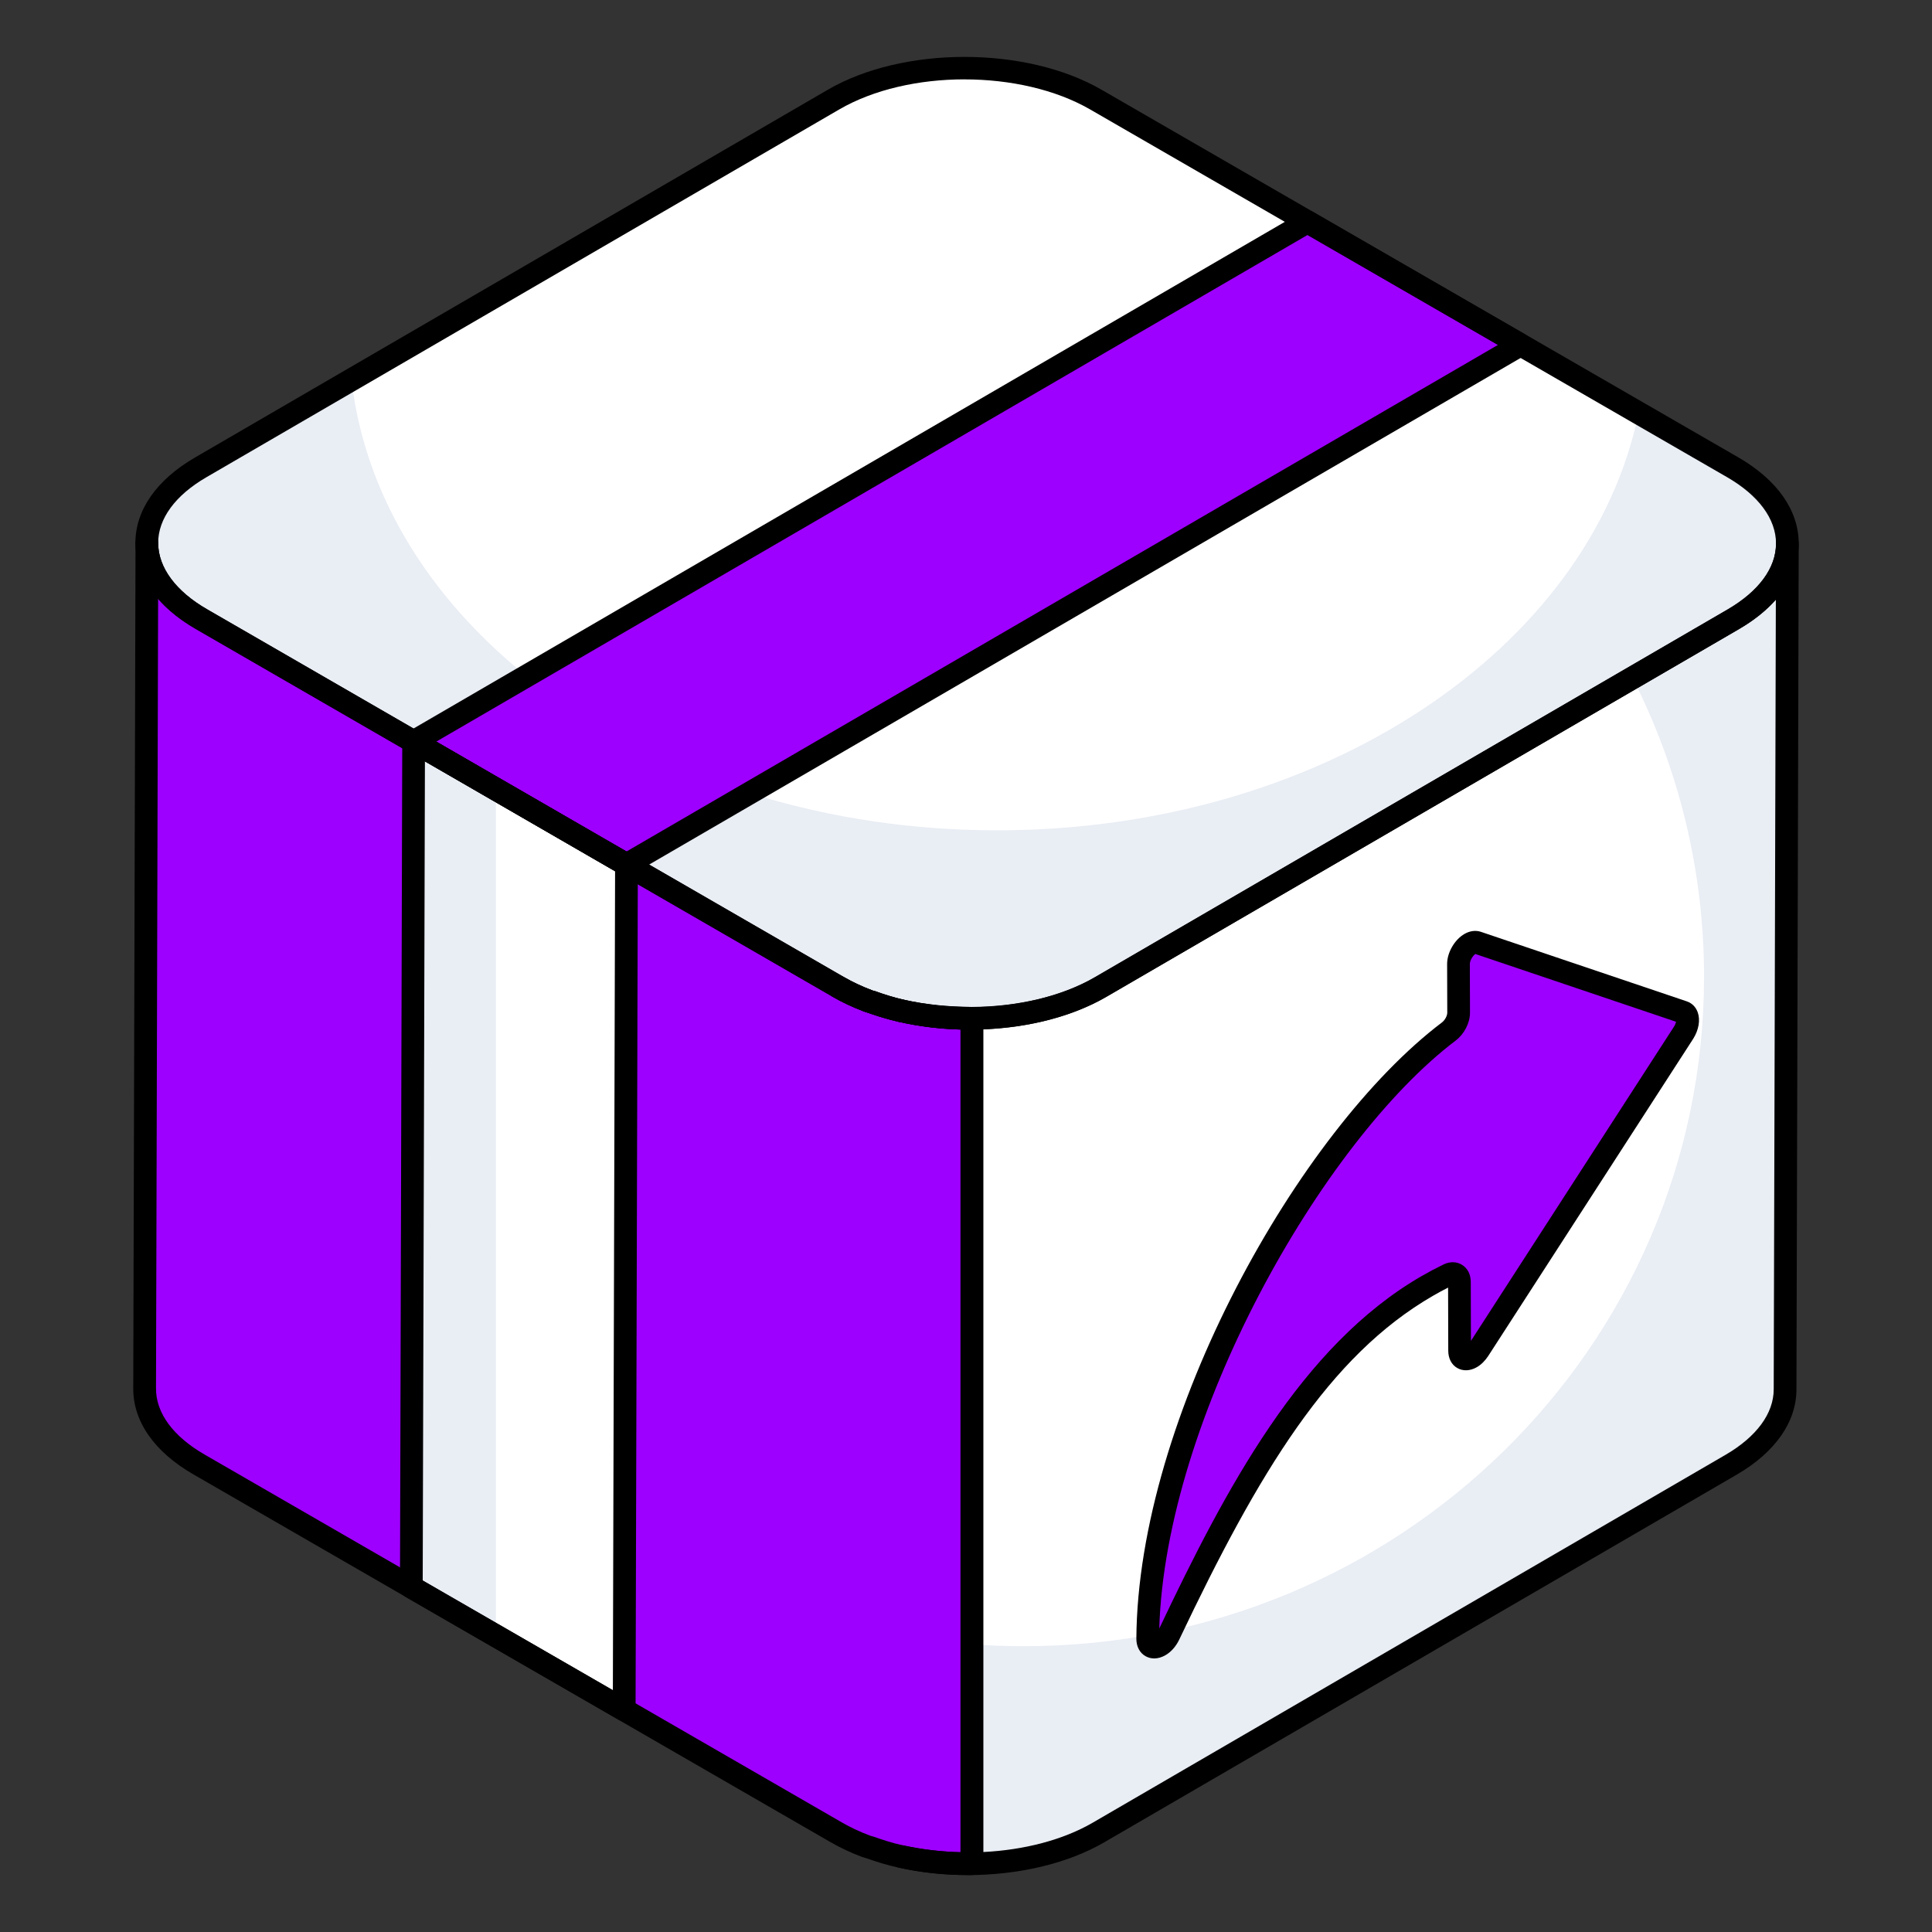 <svg id="Layer_1" enable-background="new 0 0 68 68" height="300" viewBox="0 0 68 68" width="300" xmlns="http://www.w3.org/2000/svg" version="1.1" xmlns:xlink="http://www.w3.org/1999/xlink" xmlns:svgjs="http://svgjs.dev/svgjs"><rect x="0" y="0" width="68" height="68" fill="#333333" stroke="none"/><g width="100%" height="100%" transform="matrix(1,0,0,1,0,0)"><g><g><path d="m30.549 35.227c.047.018.099.027.146.044-.047-.017-.1-.027-.146-.044z" fill="#ffffff" fill-opacity="1" data-original-color="#ffffffff" stroke="none" stroke-opacity="1"/></g><g><path d="m31.707 35.574c.013.003.027.004.039.007-.013-.003-.027-.004-.039-.007z" fill="#ffffff" fill-opacity="1" data-original-color="#ffffffff" stroke="none" stroke-opacity="1"/></g><g><path d="m30.696 35.272c.326.117.662.222 1.012.302-.35-.08-.685-.186-1.012-.302z" fill="#ffffff" fill-opacity="1" data-original-color="#ffffffff" stroke="none" stroke-opacity="1"/></g><g><path d="m34.206 35.841c-.835.005-1.67-.083-2.46-.26.789.179 1.624.265 2.46.26z" fill="#ffffff" fill-opacity="1" data-original-color="#ffffffff" stroke="none" stroke-opacity="1"/></g><g><path d="m29.511 34.742c.323.185.671.347 1.038.486-.367-.138-.716-.3-1.038-.486z" fill="#ffffff" fill-opacity="1" data-original-color="#ffffffff" stroke="none" stroke-opacity="1"/></g><g><path d="m60.983 16.445c2.556 1.476 2.57 3.871.03 5.347l-22.279 12.948c-2.54 1.476-6.669 1.473-9.226-.003l-22.413-12.941c-2.556-1.476-2.576-3.868-.036-5.344l22.279-12.948c2.54-1.476 6.675-1.476 9.231-0z" fill="#ffffff" fill-opacity="1" data-original-color="#ffffffff" stroke="none" stroke-opacity="1"/></g><g><path d="m61.014 21.793-22.276 12.949c-2.544 1.476-6.674 1.466-9.227 0l-22.415-12.949c-2.554-1.476-2.574-3.861-.04-5.337l5.317-3.083c1.018 8.889 10.803 15.852 22.725 15.852 11.402 0 20.869-6.375 22.575-14.695l3.312 1.915c2.554 1.476 2.574 3.871.03 5.347z" fill="#e9edf4" fill-opacity="1" data-original-color="#e9edf4ff" stroke="none" stroke-opacity="1"/></g><g><path d="m61.014 21.793-22.276 12.949c-1.252.727-2.889 1.089-4.532 1.099v29.753c-.843.011-1.689-.074-2.488-.25 2.332.519 5.066.244 6.94-.844l22.276-12.949c1.267-.738 1.895-1.696 1.895-2.654l.08-29.758c0.0.958-.638 1.915-1.895 2.654z" fill="#ffffff" fill-opacity="1" data-original-color="#ffffffff" stroke="none" stroke-opacity="1"/></g><g><path d="m34.181 65.591c.009-0.0.019 0.0.028 0v.001c-.009 0-.019-.001-.028-.001z" fill="#e9edf4" fill-opacity="1" data-original-color="#e9edf4ff" stroke="none" stroke-opacity="1"/></g><g><path d="m32.883 65.532c.42.049.859.067 1.299.059-.434.003-.87-.012-1.299-.059z" fill="#e9edf4" fill-opacity="1" data-original-color="#e9edf4ff" stroke="none" stroke-opacity="1"/></g><g><path d="m62.909 19.144-.08 29.758c0 .958-.628 1.915-1.895 2.654l-22.276 12.949c-1.229.712-2.832 1.069-4.449 1.086v-7.72c.599.05 1.207.07 1.826.07 13.218 0 23.942-10.555 23.942-23.563 0-3.781-.908-7.352-2.514-10.515l3.551-2.065c1.257-.738 1.895-1.696 1.895-2.654z" fill="#e9edf4" fill-opacity="1" data-original-color="#e9edf4ff" stroke="none" stroke-opacity="1"/></g><g><path d="m34.206 35.841c-.835.005-1.67-.082-2.46-.26-.013-.003-.027-.004-.039-.007-.35-.081-.686-.186-1.012-.302-.047-.017-.1-.027-.146-.044-.367-.139-.716-.3-1.038-.486l-22.415-12.949c-1.277-.728-1.925-1.706-1.925-2.674l-.08 29.738c-.01.978.639 1.955 1.925 2.694l22.415 12.939c.327.189.68.353 1.051.493.052.019.109.031.161.049.329.116.666.222 1.019.302.019.004.038.006.056.01.799.176 1.645.26 2.488.25z" fill="#9e00ff" fill-opacity="1" data-original-color="#ffd63cff" stroke="none" stroke-opacity="1"/></g><g><path d="m34.209 56.849v8.749c-.848.01-1.696-.08-2.494-.249-.02-.01-.04-.01-.05-.01-.359-.08-.698-.19-1.028-.309-.05-.02-.1-.03-.16-.05-.369-.14-.718-.299-1.047-.489l-22.415-12.939c-1.287-.738-1.935-1.716-1.925-2.694l.08-29.738c0 .968.648 1.945 1.925 2.674l4.589 2.644c-2.883 3.232-4.589 7.272-4.589 11.642 0 10.604 10.026 21.199 22.415 21.199 1.606 0 3.182-.15 4.698-.429z" fill="#9e00ff" fill-opacity="1" data-original-color="#f4c531ff" stroke="none" stroke-opacity="1"/></g><g><path d="m53.52 12.139-31.473 18.296-7.492-4.33 31.463-18.296z" fill="#9e00ff" fill-opacity="1" data-original-color="#ffd63cff" stroke="none" stroke-opacity="1"/></g><g><path d="m48.929 9.481-31.473 18.296-2.9-1.672 31.463-18.296z" fill="#9e00ff" fill-opacity="1" data-original-color="#f4c531ff" stroke="none" stroke-opacity="1"/></g><g><path d="m22.049 30.432-.08 29.748-7.491-4.32.08-29.758z" fill="#ffffff" fill-opacity="1" data-original-color="#ffffffff" stroke="none" stroke-opacity="1"/></g><g><path d="m17.455 27.777-2.898-1.675-.08 29.758 2.978 1.717z" fill="#e9edf4" fill-opacity="1" data-original-color="#e9edf4ff" stroke="none" stroke-opacity="1"/></g><g><path d="m30.696 35.672c-.045 0-.091-.007-.136-.023-.002-.001-.15-.046-.152-.047-.16-.061-.258-.212-.258-.373 0-.047.008-.095.026-.142.078-.207.309-.312.515-.233l-.141.375.18-.363c.01.003.091.027.101.031.163.059.265.213.264.377 0 .045-.007.091-.023.135-.059.163-.213.264-.376.264z" fill="#000000" fill-opacity="1" data-original-color="#000000ff" stroke="none" stroke-opacity="1"/></g><g><path d="m31.66 35.971.004-.03-.007.029c-.215-.05-.369-.268-.32-.483.05-.215.248-.351.46-.303z" fill="#000000" fill-opacity="1" data-original-color="#000000ff" stroke="none" stroke-opacity="1"/></g><g><path d="m31.708 35.974c-.03 0-.06-.003-.09-.01-.182-.042-.359-.09-.534-.143-.177-.054-.352-.112-.523-.173-.208-.074-.316-.303-.242-.511.074-.208.303-.316.511-.243 0 0 0 0.0 0.0 0h.001c.154.055.31.107.469.156.163.049.328.094.497.133.215.049.35.264.3.479-.042.186-.207.311-.389.311z" fill="#000000" fill-opacity="1" data-original-color="#000000ff" stroke="none" stroke-opacity="1"/></g><g><path d="m34.138 36.242c-.854 0-1.687-.091-2.479-.271-.215-.049-.351-.263-.302-.478.049-.216.264-.35.478-.302.759.17 1.534.242 2.365.25.002-0.0.003 0.0.006 0 .22 0 .399.177.4.397.001.221-.177.401-.397.402-.027.004-.047 0-.071 0z" fill="#000000" fill-opacity="1" data-original-color="#000000ff" stroke="none" stroke-opacity="1"/></g><g><path d="m30.55 35.627c-.047 0-.095-.008-.141-.026-.395-.149-.763-.321-1.097-.513-.129-.074-.201-.208-.201-.347 0-.067.017-.136.053-.199.109-.192.354-.258.546-.147.296.17.626.325.98.458.161.061.259.213.259.375 0 .047-.008.094-.026.141-.06.16-.212.259-.374.259z" fill="#000000" fill-opacity="1" data-original-color="#000000ff" stroke="none" stroke-opacity="1"/></g><g><path d="m34.133 36.238c-1.745 0-3.492-.385-4.825-1.155l-22.413-12.941c-1.371-.791-2.127-1.867-2.129-3.03-.002-1.153.741-2.221 2.092-3.006l22.279-12.948c2.647-1.539 6.967-1.541 9.633-0l22.413 12.94c1.369.791 2.125 1.866 2.126 3.029.002 1.155-.742 2.225-2.095 3.011l-22.279 12.948c-1.321.768-3.061 1.152-4.802 1.152zm-.185-33.445c-1.599 0-3.195.353-4.408 1.058l-22.279 12.948c-1.094.636-1.695 1.458-1.694 2.313.001.865.616 1.695 1.729 2.338l22.414 12.941c2.441 1.409 6.4 1.412 8.824.004l22.279-12.948c1.096-.637 1.698-1.46 1.697-2.318-.001-.865-.614-1.695-1.727-2.337l-22.413-12.94c-1.221-.705-2.823-1.058-4.422-1.058z" fill="#000000" fill-opacity="1" data-original-color="#000000ff" stroke="none" stroke-opacity="1"/></g><g><path d="m34.064 65.996c-.816 0-1.639-.085-2.428-.26-.001-0-.002-.001-.004-.001-.215-.048-.351-.261-.304-.477.048-.215.265-.348.477-.304.647.142 1.319.222 2.002.238v-29.351c0-.22.177-.398.397-.4 1.651-.01 3.19-.382 4.334-1.045l22.274-12.948c1.09-.64 1.693-1.456 1.698-2.298v-.011c0-.221.18-.399.4-.399h0c.221 0 .399.179.399.4v.001.012l-.08 29.747c0 1.146-.744 2.211-2.094 2.998l-22.276 12.949c-1.292.75-3.027 1.15-4.796 1.15zm.542-29.764v28.953c1.435-.07 2.806-.424 3.852-1.031l22.275-12.949c1.094-.637 1.696-1.457 1.696-2.308l.075-27.792c-.333.377-.765.726-1.288 1.032-0.0 0-.001.001-.001.001l-22.275 12.949c-1.168.678-2.695 1.08-4.333 1.145zm26.408-14.439h.01z" fill="#000000" fill-opacity="1" data-original-color="#000000ff" stroke="none" stroke-opacity="1"/></g><g><path d="m34.067 65.995c-.831 0-1.649-.087-2.435-.26-.427-.093-.779-.204-1.123-.326-.089-.025-.128-.037-.166-.05-.401-.151-.774-.327-1.113-.522l-22.415-12.939c-1.382-.792-2.137-1.874-2.125-3.044l.08-29.735c0-.221.18-.399.4-.399h0c.221 0 .399.179.399.4 0 .854.628 1.701 1.724 2.326l22.417 12.95c.295.17.625.324.979.458l.141.042c.311.111.632.212.966.289.792.177 1.583.257 2.407.257.1-.012.209.041.285.116.075.075.118.177.118.284v29.753c0 .219-.176.397-.395.4-.048 0-.096.001-.144.001zm-28.502-44.919-.074 27.783c-.009.871.604 1.703 1.725 2.345l22.416 12.94c.301.174.635.331.992.465l.154.046c.314.111.636.213.973.289.693.15 1.372.231 2.057.248v-28.955c-.738-.021-1.458-.109-2.148-.266-.406-.091-.757-.201-1.098-.323-.079-.022-.117-.033-.153-.047-.394-.149-.763-.321-1.096-.513l-22.417-12.949c-.54-.308-.987-.668-1.331-1.063z" fill="#000000" fill-opacity="1" data-original-color="#000000ff" stroke="none" stroke-opacity="1"/></g><g><path d="m22.047 30.834c-.069 0-.138-.018-.2-.054l-7.492-4.33c-.124-.071-.2-.203-.2-.346-0-.143.076-.274.199-.346l31.463-18.296c.123-.073.276-.073.401-.001l7.501 4.33c.124.072.2.203.2.346 0.0.143-.076.274-.199.346l-31.473 18.296c-.062.036-.132.054-.201.054zm-6.694-4.73 6.694 3.868 30.676-17.832-6.703-3.869z" fill="#000000" fill-opacity="1" data-original-color="#000000ff" stroke="none" stroke-opacity="1"/></g><g><path d="m21.969 60.58c-.069 0-.138-.018-.2-.053l-7.491-4.319c-.125-.072-.201-.205-.2-.348l.08-29.759c0-.143.077-.274.2-.346.124-.072.276-.072.4 0l7.492 4.33c.124.072.2.204.2.347l-.08 29.749c-0.0.143-.077.274-.2.346-.062.036-.131.053-.2.053zm-7.091-4.95 6.693 3.859.078-28.827-6.693-3.868z" fill="#000000" fill-opacity="1" data-original-color="#000000ff" stroke="none" stroke-opacity="1"/></g><g><g><g><path d="m51.744 33.218c.084-.049.17-.067.245-.042l7.256 2.45c.202.07.203.417.01.724l-7.21 11.158c-.081.124-.174.213-.265.266-.211.122-.408.047-.409-.233l-.007-2.426c-.001-.24-.171-.355-.388-.248-.253.123-.501.255-.743.394-3.937 2.273-6.463 6.737-9.096 12.281-.085.176-.204.301-.321.369-.212.123-.421.058-.422-.234.048-7.637 5.697-17.662 10.596-21.372.201-.152.347-.423.347-.663l-.005-1.715c-.001-.279.2-.589.411-.71z" fill="#9e00ff" fill-opacity="1" data-original-color="#ffd63cff" stroke="none" stroke-opacity="1"/></g></g><g><g><path d="m59.257 36.348-7.21 11.16c-.08.12-.18.21-.27.26-.21.13-.4.05-.41-.23v-2.42c0-.24-.17-.36-.39-.25-.25.12-.5.25-.74.39-3.94 2.28-6.47 6.74-9.1 12.28-.08.18-.2.31-.32.37-.21.13-.42.06-.42-.23.02-3.5 1.22-7.51 2.99-11.18.12-.02.24-.05.36-.08 7.59-1.88 12.95-7.01 12.53-11.79l2.97 1c.2.07.2.41.01.72z" fill="#9e00ff" fill-opacity="1" data-original-color="#f4c531ff" stroke="none" stroke-opacity="1"/></g></g><g><g><path d="m40.623 58.371c-.109 0-.214-.027-.309-.082-.202-.116-.317-.338-.318-.61.049-7.793 5.719-17.879 10.755-21.692.104-.079.188-.232.188-.343l-.005-1.715c-.001-.401.261-.856.611-1.058.188-.108.391-.134.571-.076l7.258 2.451c.182.063.315.2.381.387.095.271.035.618-.16.929l-7.213 11.162c-.112.171-.25.308-.4.395-.237.137-.49.146-.692.03-.201-.116-.316-.337-.316-.608l-.006-2.222c-.182.093-.359.188-.532.289-3.655 2.11-6.128 6.197-8.934 12.106-.115.238-.286.431-.483.544-.13.075-.265.113-.394.113zm11.303-24.794c-.089.064-.193.231-.192.351l.005 1.715c.001.359-.203.754-.506.983-4.71 3.567-10.21 13.292-10.431 20.693 2.347-4.939 4.997-9.958 9.232-12.404.251-.145.507-.281.769-.408.223-.111.463-.108.656.011.194.12.306.336.307.595l.006 2.082 7.148-11.062c.041-.064.062-.125.072-.17zm-.182-.358h.01z" fill="#000000" fill-opacity="1" data-original-color="#000000ff" stroke="none" stroke-opacity="1"/></g></g></g></g></g></svg>